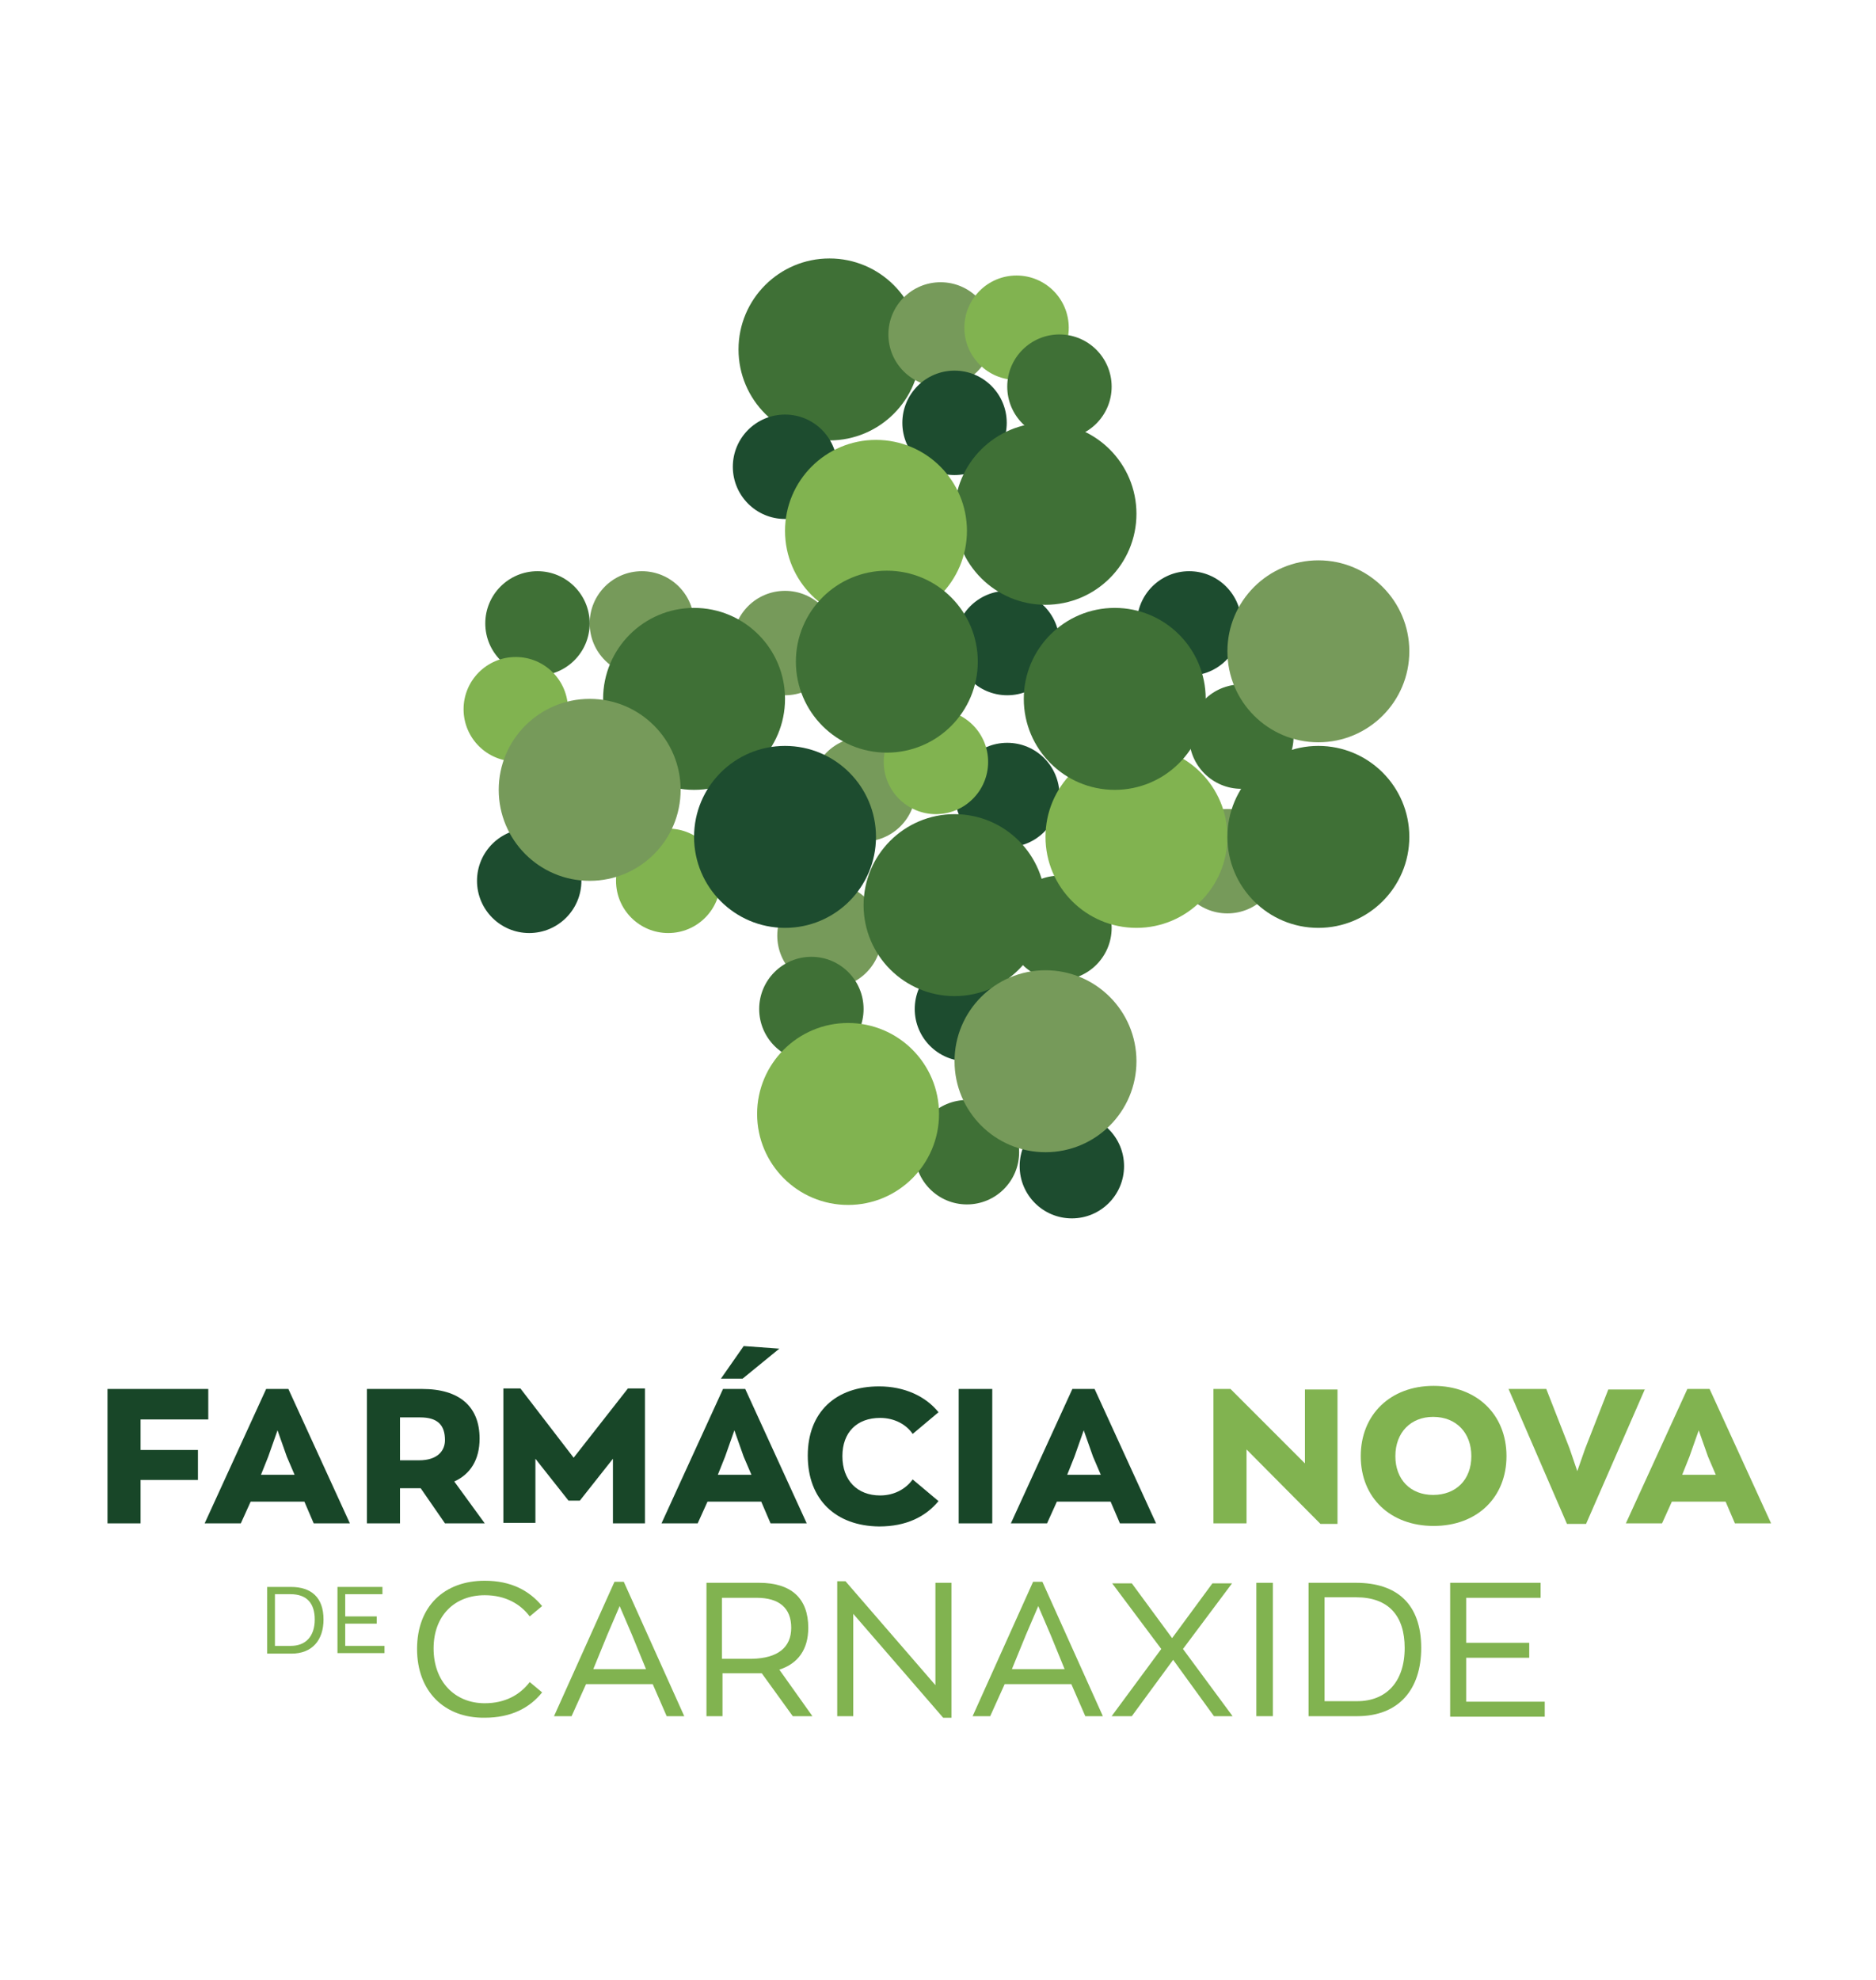<?xml version="1.0" encoding="utf-8"?>
<!-- Generator: Adobe Illustrator 27.0.0, SVG Export Plug-In . SVG Version: 6.00 Build 0)  -->
<svg version="1.1" id="Layer_1" xmlns="http://www.w3.org/2000/svg" xmlns:xlink="http://www.w3.org/1999/xlink" x="0px" y="0px"
	 viewBox="0 0 363 383" style="enable-background:new 0 0 363 383;" xml:space="preserve">
<style type="text/css">
	.st0{fill:#3F7036;}
	.st1{fill:#769A5A;}
	.st2{fill:#1D4C2F;}
	.st3{fill:#81B350;}
	.st4{fill:#184628;}
</style>
<g>
	<g>
		<circle class="st0" cx="160.5" cy="67.6" r="17.6"/>
		<circle class="st1" cx="182" cy="64.7" r="10.1"/>
		<circle class="st2" cx="184.7" cy="81.8" r="10.1"/>
		<circle class="st3" cx="196.7" cy="63.4" r="10.1"/>
		<circle class="st2" cx="151.9" cy="90.3" r="10.1"/>
		<circle class="st2" cx="194.9" cy="124.4" r="10.1"/>
		<circle class="st1" cx="167.1" cy="152.7" r="10.1"/>
		<circle class="st1" cx="151.9" cy="124.4" r="10.1"/>
		<circle class="st1" cx="124.2" cy="120.6" r="10.1"/>
		<circle class="st0" cx="104" cy="120.6" r="10.1"/>
		<circle class="st3" cx="129.3" cy="170.4" r="10.1"/>
		<circle class="st2" cx="102.4" cy="170.4" r="10.1"/>
		<circle class="st1" cx="160.5" cy="181" r="10.1"/>
		<circle class="st2" cx="187.1" cy="195.2" r="10.1"/>
		<circle class="st2" cx="207.4" cy="225.6" r="10.1"/>
		<circle class="st0" cx="187.1" cy="222.9" r="10.1"/>
		<circle class="st0" cx="157" cy="195.2" r="10.1"/>
		<circle class="st0" cx="205" cy="179.5" r="10.1"/>
		<circle class="st1" cx="237.5" cy="166.6" r="10.1"/>
		<circle class="st2" cx="194.9" cy="153.8" r="10.1"/>
		<circle class="st0" cx="205" cy="74.8" r="10.1"/>
		<circle class="st0" cx="240.2" cy="142.5" r="10.1"/>
		<circle class="st2" cx="230.1" cy="120.6" r="10.1"/>
		<circle class="st3" cx="181.1" cy="147.4" r="10.1"/>
		<circle class="st3" cx="99.8" cy="137.2" r="10.1"/>
		<circle class="st0" cx="202.3" cy="99.4" r="17.6"/>
		<circle class="st3" cx="169.5" cy="102.7" r="17.6"/>
		<circle class="st0" cx="134.3" cy="135.2" r="17.6"/>
		<circle class="st0" cx="171.6" cy="128" r="17.6"/>
		<circle class="st1" cx="114.1" cy="152.8" r="17.6"/>
		<circle class="st2" cx="151.9" cy="161.9" r="17.6"/>
		<circle class="st3" cx="164.1" cy="215.5" r="17.6"/>
		<circle class="st0" cx="184.7" cy="175.1" r="17.6"/>
		<circle class="st1" cx="202.3" cy="205.3" r="17.6"/>
		<circle class="st3" cx="219.9" cy="161.9" r="17.6"/>
		<circle class="st0" cx="255.1" cy="161.9" r="17.6"/>
		<circle class="st0" cx="215.7" cy="135.2" r="17.6"/>
		<circle class="st1" cx="255.1" cy="126" r="17.6"/>
	</g>
	<g>
		<g>
			<g>
				<path class="st3" d="M80.7,319c0-8.3,5.3-13.2,13.1-13.2c5.1,0,8.6,1.9,11.1,4.9l-2.4,2c-1.8-2.4-4.7-4.1-8.7-4.1
					c-5.8,0-9.9,3.9-9.9,10.3c0,6.4,4.1,10.6,9.9,10.6c3.9,0,6.8-1.6,8.7-4.1l2.4,2c-2.4,3-6,4.9-11.1,4.9
					C86,332.4,80.7,327.2,80.7,319z"/>
				<path class="st3" d="M126.3,325.8h-12.9l-2.8,6.2h-3.4l11.7-26h1.8l11.7,26h-3.4L126.3,325.8z M117.5,316.3l-2.7,6.6H125
					l-2.7-6.6l-2.4-5.6L117.5,316.3z"/>
				<path class="st3" d="M153.4,332l-6-8.3c-0.5,0-1,0-1.5,0h-6.1v8.3h-3.1v-25.8h10.2c6.2,0,9.5,3,9.5,8.7c0,4.1-1.9,6.9-5.6,8.1
					l6.4,9H153.4z M153.1,314.9c0-3.8-2.3-5.8-6.7-5.8h-6.7v11.8h5.8C150.5,320.8,153.1,318.7,153.1,314.9z"/>
				<path class="st3" d="M184.1,306.2v26.1h-1.6l-17.4-20.1V332H162v-26.1h1.6L181,326v-19.8H184.1z"/>
				<path class="st3" d="M207.3,325.8h-12.9l-2.8,6.2h-3.4l11.7-26h1.8l11.7,26h-3.4L207.3,325.8z M198.5,316.3l-2.7,6.6H206
					l-2.7-6.6l-2.4-5.6L198.5,316.3z"/>
				<path class="st3" d="M234.9,332l-7.9-10.9L219,332h-3.9l9.6-13l-9.5-12.7h3.8l7.8,10.6l7.8-10.6h3.8l-9.5,12.7l9.6,13H234.9z"/>
				<path class="st3" d="M243.1,306.2h3.2V332h-3.2V306.2z"/>
				<path class="st3" d="M253.2,306.2h9.2c7.9,0,12.6,4.1,12.6,12.6c0,8-4.3,13.2-12.4,13.2h-9.4V306.2z M262.6,329.1
					c5.6,0,9.2-3.7,9.2-10.3c0-6.2-3.1-9.8-9.4-9.8h-6.1v20.1H262.6z"/>
				<path class="st3" d="M280.6,306.2h17.5v2.9h-14.4v8.7h12.2v2.9h-12.2v8.5h15.2v2.9h-18.3V306.2z"/>
			</g>
		</g>
		<g>
			<path class="st3" d="M51.7,307h4.6c3.9,0,6.3,2,6.3,6.3c0,4-2.2,6.6-6.2,6.6h-4.7V307z M56.3,318.4c2.8,0,4.6-1.8,4.6-5.1
				c0-3.1-1.5-4.9-4.7-4.9h-3v10H56.3z"/>
			<path class="st3" d="M65.3,307H74v1.4h-7.2v4.3h6.1v1.4h-6.1v4.3h7.6v1.4h-9.1V307z"/>
		</g>
	</g>
	<g>
		<g>
			<path class="st4" d="M20.8,268.7h19.5v5.9H27.2v5.9h11.1v5.8H27.2v8.4h-6.4V268.7z"/>
			<path class="st4" d="M58.9,290.5H48.5l-1.9,4.2h-7l11.9-26h4.3l11.9,26h-7L58.9,290.5z M50.5,285.3H57l-1.5-3.5l-1.8-5.1
				l-1.8,5.1L50.5,285.3z"/>
			<path class="st4" d="M86.1,294.7l-4.7-6.8h-0.2h-3.8v6.8H71v-26h10.7c7.2,0,11.1,3.4,11.1,9.6c0,4.1-1.8,6.9-4.9,8.3l5.9,8.1
				H86.1z M77.4,282.5h3.7c3.5,0,5-1.8,5-3.9c0-2.9-1.4-4.4-4.8-4.4h-3.9V282.5z"/>
			<path class="st4" d="M124.8,268.7v26h-6.2v-12.5l-6.4,8.1h-2.2l-6.4-8.1v12.4h-6.2v-26h3.3L111,282l10.5-13.4H124.8z"/>
			<path class="st4" d="M147.3,290.5h-10.4l-1.9,4.2h-7l11.9-26h4.3l11.9,26h-7L147.3,290.5z M138.9,285.3h6.5l-1.5-3.5l-1.8-5.1
				l-1.8,5.1L138.9,285.3z M143.9,260.4l6.9,0.5l-7.1,5.8h-4.2L143.9,260.4z"/>
			<path class="st4" d="M156.3,281.6c0-8.4,5.4-13.4,13.8-13.4c4.9,0,9,1.9,11.5,5l-5,4.2c-1.2-1.8-3.5-3.1-6.3-3.1
				c-4.5,0-7.3,2.8-7.3,7.4c0,4.7,2.9,7.6,7.3,7.6c2.8,0,5-1.3,6.3-3.1l5,4.2c-2.5,3-6.2,4.9-11.5,4.9
				C161.7,295.2,156.3,290.1,156.3,281.6z"/>
			<path class="st4" d="M185.5,268.7h6.5v26h-6.5V268.7z"/>
			<path class="st4" d="M214.9,290.5h-10.4l-1.9,4.2h-7l11.9-26h4.3l11.9,26h-7L214.9,290.5z M206.5,285.3h6.5l-1.5-3.5l-1.8-5.1
				l-1.8,5.1L206.5,285.3z"/>
			<path class="st3" d="M258.8,268.7v26.1h-3.3l-14.3-14.4v14.3h-6.4v-26h3.3l14.4,14.4v-14.3H258.8z"/>
			<path class="st3" d="M263.3,281.7c0-8,5.7-13.6,14.1-13.6c8.3,0,14.1,5.5,14.1,13.6c0,7.9-5.6,13.5-14.1,13.5
				C269.1,295.2,263.3,289.8,263.3,281.7z M284.7,281.7c0-4.5-2.9-7.6-7.4-7.6c-4.3,0-7.3,3-7.3,7.6c0,4.5,2.9,7.5,7.3,7.5
				C281.7,289.2,284.7,286.3,284.7,281.7z"/>
			<path class="st3" d="M318.3,268.7l-11.4,26.1h-3.7l-11.3-26.1h7.3l4.5,11.5l1.5,4.4l1.5-4.3l4.5-11.5H318.3z"/>
			<path class="st3" d="M333.9,290.5h-10.4l-1.9,4.2h-7l11.9-26h4.3l11.9,26h-7L333.9,290.5z M325.5,285.3h6.5l-1.5-3.5l-1.8-5.1
				l-1.8,5.1L325.5,285.3z"/>
		</g>
	</g>
</g>
</svg>
